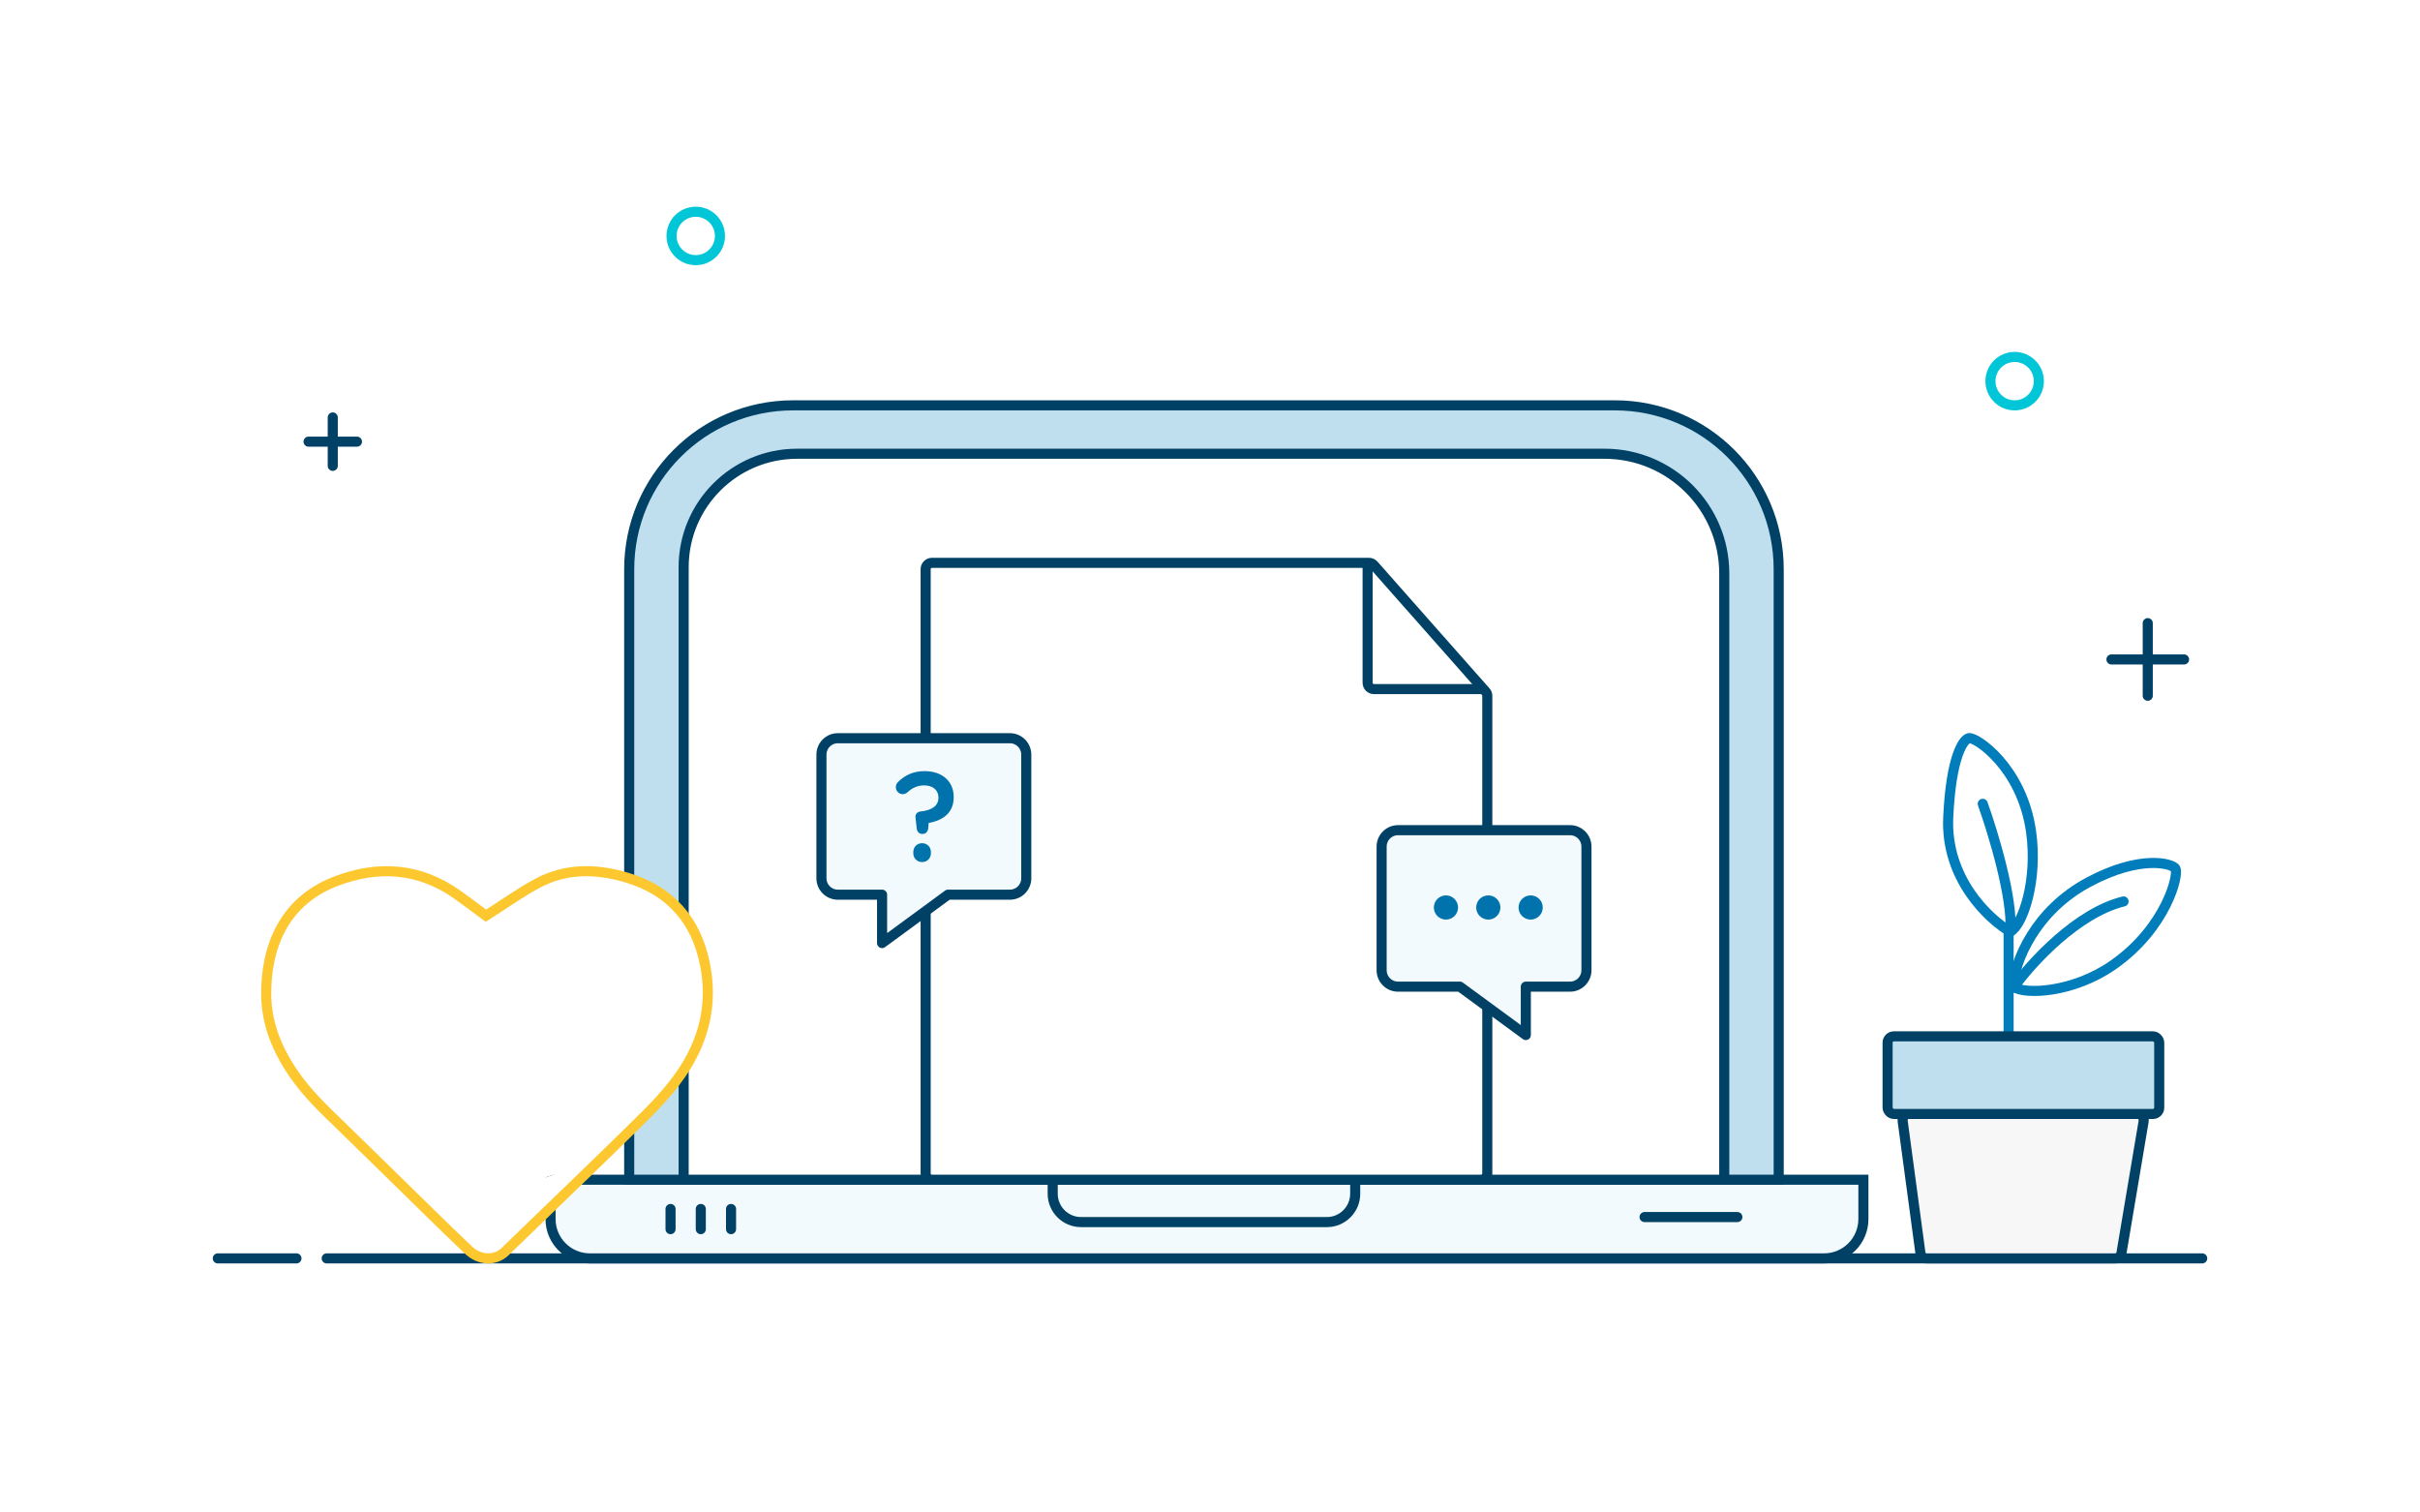 <svg width="384" height="240" viewBox="0 0 384 240" fill="none" xmlns="http://www.w3.org/2000/svg">
<rect width="384" height="240" fill="white"/>
<path d="M349.44 199.68L51.84 199.68" stroke="#004165" stroke-width="1.6" stroke-linecap="round" stroke-linejoin="round"/>
<path d="M287.04 187.2H96H87.36V193.44C87.36 196.886 90.154 199.68 93.6 199.68H96H287.04H289.44C292.886 199.68 295.68 196.886 295.68 193.44V187.2H287.04Z" fill="#F2FAFD"/>
<path d="M96 187.2H295.68V193.44C295.68 196.886 292.886 199.68 289.44 199.68H96M287.04 187.2H87.36V193.44C87.36 196.886 90.154 199.68 93.6 199.68H287.04" stroke="#004165" stroke-width="1.6"/>
<path d="M167.04 187.2H215.04V189.42C215.04 191.905 213.025 193.92 210.54 193.92H171.54C169.055 193.92 167.04 191.905 167.04 189.42V187.2Z" stroke="#004165" stroke-width="1.6"/>
<line x1="106.4" y1="191.84" x2="106.4" y2="195.04" stroke="#004165" stroke-width="1.6" stroke-linecap="round" stroke-linejoin="round"/>
<line x1="111.2" y1="191.84" x2="111.2" y2="195.04" stroke="#004165" stroke-width="1.6" stroke-linecap="round" stroke-linejoin="round"/>
<line x1="116" y1="191.84" x2="116" y2="195.04" stroke="#004165" stroke-width="1.6" stroke-linecap="round" stroke-linejoin="round"/>
<line x1="260.96" y1="193.12" x2="275.68" y2="193.12" stroke="#004165" stroke-width="1.6" stroke-linecap="round" stroke-linejoin="round"/>
<path d="M99.84 90.32C99.84 75.96 111.481 64.32 125.84 64.32H256.24C270.599 64.32 282.24 75.96 282.24 90.32V187.2H99.84V90.32Z" fill="#BFDEEE" stroke="#004165" stroke-width="1.6"/>
<path d="M108.48 90C108.48 80.059 116.539 72 126.48 72H254.6C265.093 72 273.6 80.507 273.6 91V187.2H108.48V90Z" fill="white" stroke="#004165" stroke-width="1.6"/>
<path d="M318.72 164.16V147.84" stroke="#007DBA" stroke-width="1.6" stroke-linecap="round"/>
<path d="M318.997 147.84C315.529 145.829 308.702 139.394 309.14 129.741C309.578 120.089 311.513 117.31 312.426 117.127C313.521 116.908 320.825 121.712 322.283 131.935C323.378 139.613 321.005 146.743 318.997 147.84ZM318.997 147.84C319.436 142.575 316.259 132.118 314.616 127.548" stroke="#007DBA" stroke-width="1.6" stroke-linecap="round"/>
<path d="M331.442 139.966C322.911 144.515 319.66 152.56 319.421 156.568C321.305 157.874 328.91 157.564 335.283 153.136C343.768 147.239 345.849 138.653 345.16 137.771C344.586 137.036 339.673 135.576 331.442 139.966Z" stroke="#007DBA" stroke-width="1.6" stroke-linecap="round"/>
<path d="M319.68 156.48C322.38 152.747 329.616 144.832 336.96 143.04" stroke="#007DBA" stroke-width="1.6" stroke-linecap="round"/>
<path d="M301.909 177.884C301.829 177.285 302.295 176.751 302.9 176.751H339.162C339.781 176.751 340.251 177.307 340.148 177.917L336.626 198.846C336.545 199.327 336.128 199.68 335.64 199.68H305.718C305.217 199.68 304.794 199.31 304.727 198.813L301.909 177.884Z" fill="#F7F7F7" stroke="#004165" stroke-width="1.6" stroke-linecap="round"/>
<rect x="299.52" y="164.448" width="43.1" height="12.314" rx="1" fill="#BFDEEE" stroke="#004165" stroke-width="1.6" stroke-linecap="round"/>
<path fill-rule="evenodd" clip-rule="evenodd" d="M114.24 37.44C114.24 39.56 112.521 41.28 110.4 41.28C108.28 41.28 106.56 39.56 106.56 37.44C106.56 35.319 108.28 33.6 110.4 33.6C112.521 33.6 114.24 35.319 114.24 37.44Z" stroke="#00C6D7" stroke-width="1.6" stroke-linecap="round" stroke-linejoin="round"/>
<path d="M340.8 98.88V110.4" stroke="#004165" stroke-width="1.6" stroke-linecap="round" stroke-linejoin="round"/>
<path d="M346.56 104.64H335.04" stroke="#004165" stroke-width="1.6" stroke-linecap="round" stroke-linejoin="round"/>
<path d="M52.8 73.92V66.24" stroke="#004165" stroke-width="1.6" stroke-linecap="round" stroke-linejoin="round"/>
<path d="M56.64 70.08H48.96" stroke="#004165" stroke-width="1.6" stroke-linecap="round" stroke-linejoin="round"/>
<path fill-rule="evenodd" clip-rule="evenodd" d="M323.52 60.48C323.52 62.601 321.801 64.32 319.68 64.32C317.56 64.32 315.84 62.601 315.84 60.48C315.84 58.359 317.56 56.64 319.68 56.64C321.801 56.64 323.52 58.359 323.52 60.48Z" stroke="#00C6D7" stroke-width="1.6" stroke-linecap="round" stroke-linejoin="round"/>
<path d="M47.04 199.68H34.56" stroke="#004165" stroke-width="1.6" stroke-linecap="round" stroke-linejoin="round"/>
<path d="M235.578 109.46L217.261 89.28L217.012 109.46H235.578Z" fill="#BFDEEE"/>
<path d="M146.88 90.312V186.2C146.88 186.752 147.328 187.2 147.88 187.2H191.44H235C235.552 187.2 236 186.752 236 186.2V110.423C236 110.179 235.911 109.943 235.749 109.76L217.975 89.65C217.785 89.435 217.512 89.312 217.226 89.312H147.88C147.328 89.312 146.88 89.76 146.88 90.312Z" fill="white" stroke="#004165" stroke-width="1.6"/>
<path d="M217.012 89.28V108.342C217.012 108.894 217.459 109.342 218.012 109.342H235.491" stroke="#004165" stroke-width="1.6"/>
<path fill-rule="evenodd" clip-rule="evenodd" d="M139.966 141.967H132.945C131.509 141.967 130.344 140.797 130.344 139.354V119.753C130.344 118.31 131.509 117.14 132.945 117.14H160.248C161.684 117.14 162.848 118.31 162.848 119.753V139.354C162.848 140.797 161.684 141.967 160.248 141.967H150.431L139.966 149.644V141.967Z" fill="#F2FAFD" stroke="#004165" stroke-width="1.6" stroke-linejoin="round"/>
<path fill-rule="evenodd" clip-rule="evenodd" d="M146.317 132.324H146.435C146.887 132.324 147.202 131.96 147.28 131.515L147.359 130.586C149.541 130.202 151.33 129.05 151.33 126.504V126.464C151.33 123.938 149.462 122.362 146.71 122.362C144.901 122.362 143.584 123.029 142.542 124.039C142.267 124.281 142.149 124.605 142.149 124.908C142.149 125.514 142.64 126.019 143.25 126.019C143.525 126.019 143.781 125.898 143.977 125.736C144.764 125.009 145.609 124.625 146.651 124.625C148.067 124.625 148.912 125.413 148.912 126.545V126.585C148.912 127.858 147.89 128.585 146.042 128.767C145.511 128.828 145.196 129.232 145.275 129.778L145.471 131.515C145.53 131.98 145.865 132.324 146.317 132.324ZM146.317 133.799C145.511 133.799 144.921 134.405 144.921 135.193V135.395C144.921 136.183 145.511 136.79 146.317 136.79C147.123 136.79 147.713 136.183 147.713 135.395V135.193C147.713 134.405 147.123 133.799 146.317 133.799Z" fill="#0072AC"/>
<path fill-rule="evenodd" clip-rule="evenodd" d="M242.114 156.56H249.135C250.571 156.56 251.735 155.39 251.735 153.947V134.347C251.735 132.903 250.571 131.733 249.135 131.733H221.832C220.396 131.733 219.232 132.903 219.232 134.347V153.947C219.232 155.39 220.396 156.56 221.832 156.56H231.649L242.114 164.237V156.56Z" fill="#F2FAFD" stroke="#004165" stroke-width="1.6" stroke-linejoin="round"/>
<circle cx="229.44" cy="144" r="1.92" fill="#0072AC"/>
<circle cx="236.16" cy="144" r="1.92" fill="#0072AC"/>
<circle cx="242.88" cy="144" r="1.92" fill="#0072AC"/>
<path fill-rule="evenodd" clip-rule="evenodd" d="M68.717 192.931C66.933 191.186 55.569 180.045 53.77 178.317C51.226 175.875 48.71 173.435 46.685 170.511C44.056 166.714 42.294 162.553 42.242 157.922C42.157 150.381 44.977 143.073 53.177 139.883C59.941 137.252 66.557 137.666 72.652 142.02C74.212 143.134 75.738 144.295 77.106 145.307C79.927 143.516 82.518 141.645 85.307 140.149C89.864 137.707 94.73 137.827 99.531 139.281C106.316 141.337 110.451 145.951 111.862 153.007C113.136 159.378 111.713 165.108 108.074 170.417C105.476 174.208 102.115 177.252 98.902 180.445C97.773 181.567 96.633 182.677 95.487 183.782" fill="white"/>
<path fill-rule="evenodd" clip-rule="evenodd" d="M95.487 183.782C93.75 185.471 81.881 196.934 80.135 198.614C78.569 200.122 76.085 200.019 74.353 198.376C72.458 196.579 70.585 194.757 68.717 192.931" fill="white"/>
<path d="M68.717 192.931C66.933 191.186 55.569 180.045 53.77 178.317C51.226 175.875 48.71 173.435 46.685 170.511C44.056 166.714 42.294 162.553 42.242 157.922C42.157 150.381 44.977 143.073 53.177 139.883C59.941 137.252 66.557 137.666 72.652 142.02C74.212 143.134 75.738 144.295 77.106 145.307C79.927 143.516 82.518 141.645 85.307 140.149C89.864 137.707 94.73 137.827 99.531 139.281C106.316 141.337 110.451 145.951 111.862 153.007C113.136 159.378 111.713 165.108 108.074 170.417C105.476 174.208 102.115 177.252 98.902 180.445C97.773 181.567 96.633 182.677 95.487 183.782C93.75 185.471 81.881 196.934 80.135 198.614C78.569 200.122 76.085 200.019 74.353 198.376C72.458 196.579 70.585 194.757 68.717 192.931Z" stroke="#FDC82F" stroke-width="1.6"/>
</svg>
